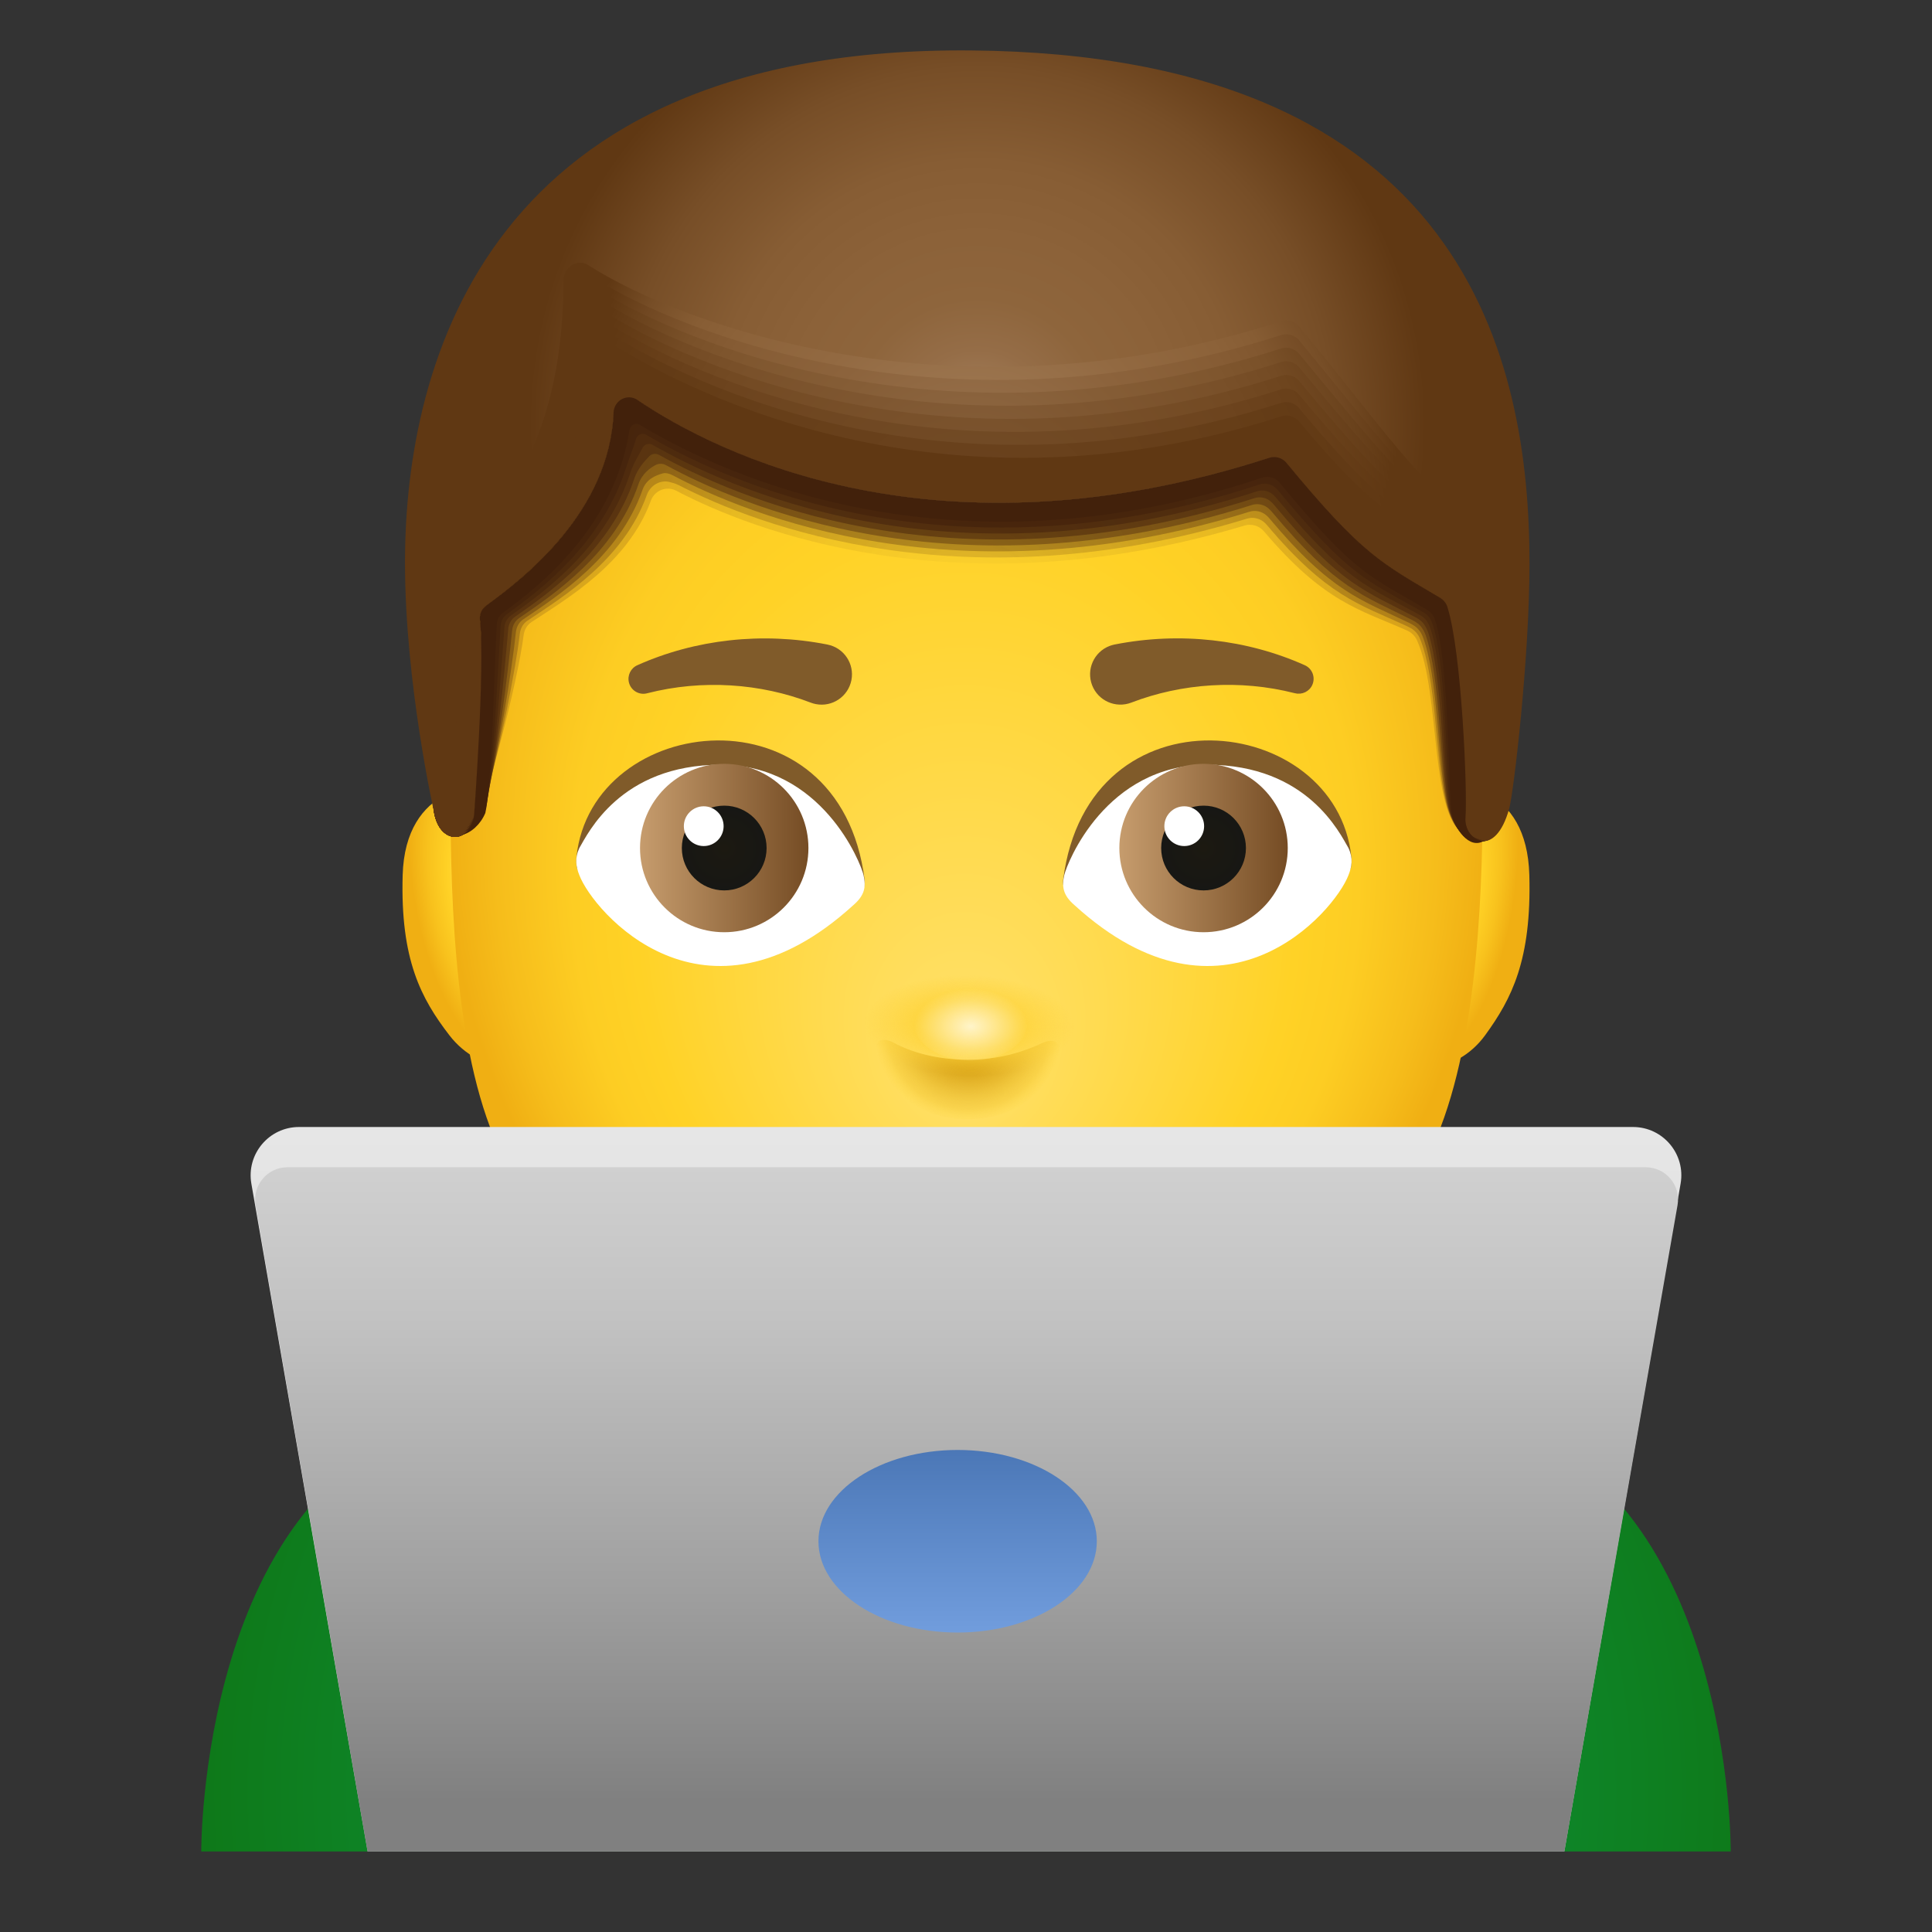 <?xml version="1.0" encoding="UTF-8"?> <svg xmlns="http://www.w3.org/2000/svg" viewBox="0 0 48 48" width="96px" height="96px"><rect x="0" y="0" width="48" height="48" fill="#333333" stroke="none"/> <radialGradient id="FJ_oXTmW7N~L8jF09oWIka" cx="24.371" cy="3.5" r="22.134" gradientTransform="matrix(1 0 0 -1 0 48)" gradientUnits="userSpaceOnUse"> <stop offset="0" stop-color="#0ba852"></stop> <stop offset=".999" stop-color="#0f7211"></stop> </radialGradient> <path fill="url(#FJ_oXTmW7N~L8jF09oWIka)" d="M43,46c0,0,0.054-9.133-6.089-10.749C33.774,34.426,24.018,32,24.001,32 s-9.774,2.426-12.91,3.251C4.947,36.867,5,46,5,46H43z"></path> <radialGradient id="FJ_oXTmW7N~L8jF09oWIkb" cx="-290.647" cy="-7.201" r="1.867" gradientTransform="matrix(-.876 .175 -.393 -2.165 -245.474 57.513)" gradientUnits="userSpaceOnUse"> <stop offset="0" stop-color="#ffe16e"></stop> <stop offset=".461" stop-color="#ffd226"></stop> <stop offset=".741" stop-color="#f8c21d"></stop> <stop offset=".999" stop-color="#f0af13"></stop> </radialGradient> <path fill="url(#FJ_oXTmW7N~L8jF09oWIkb)" d="M12.66,19.601c-0.759-0.243-2.592-0.088-2.656,2.142c-0.06,2.109,0.464,3.07,1.159,3.976 c0.78,1.016,2.183,1.008,2.067,0.201C13.115,25.113,12.66,19.601,12.66,19.601z"></path> <radialGradient id="FJ_oXTmW7N~L8jF09oWIkc" cx="-174.119" cy="-7.201" r="1.867" gradientTransform="matrix(.829 .175 .372 -2.165 183.054 37.148)" gradientUnits="userSpaceOnUse"> <stop offset="0" stop-color="#ffe16e"></stop> <stop offset=".461" stop-color="#ffd226"></stop> <stop offset=".741" stop-color="#f8c21d"></stop> <stop offset=".999" stop-color="#f0af13"></stop> </radialGradient> <path fill="url(#FJ_oXTmW7N~L8jF09oWIkc)" d="M35.484,19.601c0.718-0.243,2.452-0.088,2.512,2.142c0.057,2.109-0.439,3.07-1.097,3.976 c-0.738,1.016-2.065,1.008-1.955,0.201C35.053,25.113,35.484,19.601,35.484,19.601z"></path> <radialGradient id="FJ_oXTmW7N~L8jF09oWIkd" cx="14.863" cy="58.257" r="14.627" fx="14.786" fy="51.99" gradientTransform="matrix(.889 0 0 -1.069 10.803 82.444)" gradientUnits="userSpaceOnUse"> <stop offset="0" stop-color="#ffe16e"></stop> <stop offset=".629" stop-color="#ffd226"></stop> <stop offset=".75" stop-color="#fdcd23"></stop> <stop offset=".899" stop-color="#f6bd1b"></stop> <stop offset=".999" stop-color="#f0af13"></stop> </radialGradient> <path fill="url(#FJ_oXTmW7N~L8jF09oWIkd)" d="M36.838,19.716c0,2.89-0.193,6.659-1.343,8.971C33.256,33.191,27.296,36,24.015,36 c-3.41,0-9.305-2.809-11.544-7.313c-1.149-2.312-1.279-6.081-1.279-8.971c0-0.635,0.017-1.234,0.051-1.803 c0.196-3.271,0.943-5.526,2.101-7.612c2.299-4.141,6.22-6.012,10.671-6.012c4.426,0,8.329,1.841,10.633,5.945 C36.031,12.695,36.838,15.43,36.838,19.716z"></path> <radialGradient id="FJ_oXTmW7N~L8jF09oWIke" cx="23.221" cy="37.459" r="11.216" gradientTransform="matrix(.995 0 0 -1 1.178 48)" gradientUnits="userSpaceOnUse"> <stop offset="0" stop-color="#aa8765"></stop> <stop offset=".059" stop-color="#a17c58"></stop> <stop offset=".165" stop-color="#956d47"></stop> <stop offset=".28" stop-color="#8e653c"></stop> <stop offset=".418" stop-color="#8c6239"></stop> <stop offset=".583" stop-color="#875d34"></stop> <stop offset=".789" stop-color="#774e27"></stop> <stop offset=".999" stop-color="#603813"></stop> </radialGradient> <path fill="url(#FJ_oXTmW7N~L8jF09oWIke)" d="M11.774,20.328c0,0,0.321-3.984,0.12-5.147c0.905-0.657,3.722-2.63,3.32-5.714 c1.157,0.961,7.092,5.006,16.598,1.82c2.113,2.579,2.515,2.68,4.124,3.641c0.402,1.112,0.553,4.76,0.503,5.367 s0.704,1.062,1.056-0.202C37.606,19.695,38,16.346,38,14c0-5-1.547-12.643-13.884-12.747C12.14,1.152,10.062,8.979,10.062,13.979 c0,3,0.725,6.215,0.725,6.215C10.925,20.951,11.611,20.984,11.774,20.328z"></path> <radialGradient id="FJ_oXTmW7N~L8jF09oWIkf" cx="23.087" cy="35.216" r="11.687" gradientTransform="matrix(.954 -.281 -.279 -.961 11.935 53.099)" gradientUnits="userSpaceOnUse"> <stop offset="0" stop-color="#aa8765"></stop> <stop offset=".145" stop-color="#a17c57"></stop> <stop offset=".441" stop-color="#926941"></stop> <stop offset=".629" stop-color="#8c6239"></stop> <stop offset=".711" stop-color="#875d34"></stop> <stop offset=".814" stop-color="#774e27"></stop> <stop offset=".919" stop-color="#603813"></stop> </radialGradient> <path fill="url(#FJ_oXTmW7N~L8jF09oWIkf)" d="M37.036,13.333c-0.03-0.099-0.101-0.179-0.19-0.231c-1.459-0.859-2.662-2.693-4.568-4.989 c-0.106-0.128-0.284-0.181-0.442-0.131c-8.114,2.613-14.926,0.077-17.213-1.39C14.334,6.406,14.001,6.637,14,6.983 c-0.012,4.21-1.761,6.11-3.068,6.792c-0.155,0.081-0.228,0.237-0.235,0.412c-0.058,1.359-0.205,4.163,0.022,5.526 c0.04,0.299,0.067,0.479,0.067,0.479c0.138,0.757,0.822,0.79,0.985,0.134c0,0,0.286-3.548,0.149-4.925 c-0.014-0.142,0.051-0.28,0.165-0.364c0.95-0.695,3.026-2.316,3.154-4.741c0.017-0.324,0.362-0.521,0.63-0.341 c2.024,1.362,7.501,4.056,15.652,1.417c0.158-0.051,0.338,0.002,0.444,0.131c1.894,2.294,2.352,2.48,3.798,3.338 c0.088,0.052,0.161,0.133,0.19,0.232c0.366,1.255,0.503,4.638,0.455,5.22c-0.05,0.607,0.703,1.062,1.055-0.202 c0.014-0.051,0.035-0.153,0.06-0.295C37.696,18.917,37.413,14.59,37.036,13.333z"></path> <radialGradient id="FJ_oXTmW7N~L8jF09oWIkg" cx="23.262" cy="35.063" r="11.572" gradientTransform="matrix(.955 -.281 -.279 -.961 11.742 53.154)" gradientUnits="userSpaceOnUse"> <stop offset="0" stop-color="#9f7c59"></stop> <stop offset=".081" stop-color="#9b7652"></stop> <stop offset=".416" stop-color="#8c633c"></stop> <stop offset=".629" stop-color="#865c34"></stop> <stop offset=".719" stop-color="#81572f"></stop> <stop offset=".831" stop-color="#714822"></stop> <stop offset=".919" stop-color="#603813"></stop> </radialGradient> <path fill="url(#FJ_oXTmW7N~L8jF09oWIkg)" d="M14.071,7.255c0.021,3.627-1.444,5.555-2.683,6.386c-0.151,0.101-0.29,0.203-0.411,0.289 c-0.129,0.092-0.192,0.244-0.196,0.418c-0.028,1.131-0.12,3.172-0.059,4.418c0.002,0.364-0.011,0.671-0.01,0.902 c0.003,0.02,0.006,0.041,0.009,0.06c0.039,0.291,0.065,0.467,0.065,0.467c0.138,0.757,0.822,0.79,0.985,0.134 c0,0,0.286-3.548,0.149-4.925c-0.014-0.142,0.051-0.28,0.165-0.364c0.95-0.695,3.026-2.316,3.154-4.741 c0.017-0.324,0.362-0.521,0.63-0.341c2.024,1.362,7.501,4.056,15.652,1.417c0.158-0.051,0.338,0.002,0.444,0.131 c1.894,2.294,2.352,2.48,3.798,3.338c0.088,0.052,0.161,0.133,0.19,0.232c0.366,1.255,0.503,4.638,0.455,5.22 c-0.05,0.607,0.703,1.062,1.055-0.202c0.014-0.051,0.035-0.153,0.06-0.295c-0.006-0.118-0.024-0.494-0.023-0.961 c0.003-1.478-0.243-4.386-0.547-5.401c-0.029-0.096-0.097-0.173-0.182-0.225c-0.018-0.011-0.036-0.022-0.055-0.033 c-1.438-0.87-2.555-2.454-4.441-4.725c-0.106-0.128-0.284-0.181-0.442-0.131c-8.114,2.613-14.855,0.01-17.142-1.457 C14.404,6.678,14.068,6.909,14.071,7.255z"></path> <radialGradient id="FJ_oXTmW7N~L8jF09oWIkh" cx="23.417" cy="34.91" r="11.503" gradientTransform="matrix(.955 -.281 -.28 -.961 11.543 53.204)" gradientUnits="userSpaceOnUse"> <stop offset="0" stop-color="#95704e"></stop> <stop offset=".021" stop-color="#946f4c"></stop> <stop offset=".392" stop-color="#855d36"></stop> <stop offset=".629" stop-color="#7f562e"></stop> <stop offset=".731" stop-color="#7a5129"></stop> <stop offset=".857" stop-color="#6a421c"></stop> <stop offset=".919" stop-color="#603813"></stop> </radialGradient> <path fill="url(#FJ_oXTmW7N~L8jF09oWIkh)" d="M14.141,7.525c0.052,3.504-1.489,5.441-2.739,6.248c-0.152,0.098-0.281,0.21-0.382,0.309 c-0.102,0.101-0.155,0.252-0.157,0.424c-0.01,1.19-0.092,3.299-0.042,4.337c-0.013,0.364-0.069,0.647-0.109,0.831 c0.003,0.022,0.007,0.044,0.01,0.065c0.038,0.283,0.063,0.454,0.063,0.454c0.138,0.757,0.822,0.79,0.985,0.134 c0,0,0.286-3.548,0.149-4.925c-0.014-0.142,0.051-0.28,0.165-0.364c0.95-0.695,3.026-2.316,3.154-4.741 c0.017-0.324,0.362-0.521,0.63-0.341c2.024,1.362,7.501,4.056,15.652,1.417c0.158-0.051,0.338,0.002,0.444,0.131 c1.894,2.294,2.352,2.48,3.798,3.338c0.088,0.052,0.161,0.133,0.19,0.232c0.366,1.255,0.503,4.638,0.455,5.22 c-0.05,0.607,0.703,1.062,1.055-0.202c0.014-0.051,0.035-0.153,0.06-0.295c-0.049-0.038-0.102-0.42-0.097-0.886 c0.015-1.329-0.237-4.319-0.553-5.375c-0.028-0.093-0.093-0.168-0.174-0.22c-0.018-0.012-0.036-0.023-0.055-0.034 c-1.442-0.868-2.479-2.219-4.369-4.494c-0.106-0.128-0.284-0.181-0.442-0.131C23.718,11.27,17.047,8.601,14.76,7.134 C14.475,6.949,14.135,7.18,14.141,7.525z"></path> <radialGradient id="FJ_oXTmW7N~L8jF09oWIki" cx="23.566" cy="34.757" r="11.438" gradientTransform="matrix(.956 -.281 -.28 -.961 11.349 53.252)" gradientUnits="userSpaceOnUse"> <stop offset="0" stop-color="#8a6542"></stop> <stop offset=".346" stop-color="#7f5731"></stop> <stop offset=".629" stop-color="#795029"></stop> <stop offset=".745" stop-color="#744b24"></stop> <stop offset=".888" stop-color="#643c17"></stop> <stop offset=".919" stop-color="#603813"></stop> </radialGradient> <path fill="url(#FJ_oXTmW7N~L8jF09oWIki)" d="M14.212,7.796c0.092,3.381-1.533,5.328-2.794,6.109c-0.152,0.095-0.273,0.217-0.353,0.33 c-0.076,0.109-0.119,0.259-0.118,0.43c0.01,1.249-0.065,3.426-0.024,4.257c-0.028,0.363-0.127,0.622-0.208,0.76 c0.003,0.024,0.007,0.047,0.01,0.07c0.037,0.276,0.062,0.441,0.062,0.441c0.138,0.757,0.822,0.79,0.985,0.134 c0,0,0.286-3.548,0.149-4.925c-0.014-0.142,0.051-0.28,0.165-0.364c0.95-0.695,3.026-2.316,3.154-4.741 c0.017-0.324,0.362-0.521,0.63-0.341c2.024,1.362,7.501,4.056,15.652,1.417c0.158-0.051,0.338,0.002,0.444,0.131 c1.894,2.294,2.352,2.48,3.798,3.338c0.088,0.052,0.161,0.133,0.19,0.232c0.366,1.255,0.503,4.638,0.455,5.22 c-0.05,0.607,0.703,1.062,1.055-0.202c0.014-0.051,0.035-0.153,0.06-0.295c-0.093,0.041-0.181-0.347-0.171-0.811 c0.025-1.179-0.232-4.252-0.56-5.348c-0.027-0.09-0.089-0.163-0.166-0.215c-0.018-0.012-0.036-0.024-0.055-0.035 c-1.445-0.866-2.403-1.984-4.296-4.263c-0.106-0.128-0.284-0.181-0.442-0.131c-8.114,2.613-14.714-0.123-17.001-1.59 C14.545,7.22,14.202,7.451,14.212,7.796z"></path> <radialGradient id="FJ_oXTmW7N~L8jF09oWIkj" cx="23.715" cy="34.604" r="11.374" gradientTransform="matrix(.957 -.281 -.28 -.961 11.155 53.3)" gradientUnits="userSpaceOnUse"> <stop offset="0" stop-color="#805a36"></stop> <stop offset=".285" stop-color="#79512b"></stop> <stop offset=".629" stop-color="#734a23"></stop> <stop offset=".765" stop-color="#6e451e"></stop> <stop offset=".919" stop-color="#603813"></stop> </radialGradient> <path fill="url(#FJ_oXTmW7N~L8jF09oWIkj)" d="M14.282,8.067c0.123,3.257-1.577,5.214-2.85,5.971c-0.153,0.091-0.266,0.222-0.323,0.351 c-0.051,0.115-0.082,0.267-0.079,0.436c0.03,1.308-0.038,3.554-0.007,4.177c-0.044,0.363-0.185,0.598-0.307,0.689 c0.004,0.026,0.007,0.051,0.011,0.075c0.036,0.268,0.06,0.429,0.06,0.429c0.138,0.757,0.822,0.79,0.985,0.134 c0,0,0.286-3.548,0.149-4.925c-0.014-0.142,0.051-0.28,0.165-0.364c0.95-0.695,3.026-2.316,3.154-4.741 c0.017-0.324,0.362-0.521,0.63-0.341c2.024,1.362,7.501,4.056,15.652,1.417c0.158-0.051,0.338,0.002,0.444,0.131 c1.894,2.294,2.352,2.48,3.798,3.338c0.088,0.052,0.161,0.133,0.19,0.232c0.366,1.255,0.503,4.638,0.455,5.22 c-0.05,0.607,0.703,1.062,1.055-0.202c0.014-0.051,0.035-0.153,0.06-0.295c-0.137,0.121-0.26-0.274-0.244-0.736 c0.034-1.03-0.227-4.185-0.567-5.321c-0.026-0.086-0.085-0.158-0.159-0.209c-0.018-0.012-0.036-0.024-0.055-0.035 c-1.449-0.864-2.327-1.749-4.223-4.032c-0.106-0.128-0.284-0.181-0.442-0.131C23.72,11.948,17.19,9.146,14.903,7.678 C14.616,7.491,14.269,7.722,14.282,8.067z"></path> <radialGradient id="FJ_oXTmW7N~L8jF09oWIkk" cx="23.863" cy="34.451" r="11.311" gradientTransform="matrix(.958 -.281 -.28 -.961 10.956 53.347)" gradientUnits="userSpaceOnUse"> <stop offset="0" stop-color="#754f2a"></stop> <stop offset=".151" stop-color="#724b26"></stop> <stop offset=".629" stop-color="#6d441e"></stop> <stop offset=".8" stop-color="#683f19"></stop> <stop offset=".919" stop-color="#603813"></stop> </radialGradient> <path fill="url(#FJ_oXTmW7N~L8jF09oWIkk)" d="M14.352,8.338c0.154,3.134-1.622,5.101-2.906,5.833c-0.154,0.088-0.26,0.227-0.294,0.371 c-0.028,0.122-0.046,0.274-0.039,0.442c0.052,1.367-0.01,3.681,0.01,4.097c-0.059,0.363-0.242,0.573-0.406,0.619 c0.004,0.027,0.008,0.054,0.011,0.079c0.035,0.26,0.058,0.416,0.058,0.416c0.138,0.757,0.822,0.79,0.985,0.134 c0,0,0.286-3.548,0.149-4.925c-0.014-0.142,0.051-0.28,0.165-0.364c0.95-0.695,3.026-2.316,3.154-4.741 c0.017-0.324,0.362-0.521,0.63-0.341c2.024,1.362,7.501,4.056,15.652,1.417c0.158-0.051,0.338,0.002,0.444,0.131 c1.894,2.294,2.352,2.48,3.798,3.338c0.088,0.052,0.161,0.133,0.19,0.232c0.366,1.255,0.503,4.638,0.455,5.22 c-0.05,0.607,0.703,1.062,1.055-0.202c0.014-0.051,0.035-0.153,0.06-0.295c-0.181,0.2-0.339-0.201-0.318-0.661 c0.04-0.881-0.222-4.118-0.574-5.294c-0.025-0.083-0.081-0.153-0.151-0.204c-0.018-0.013-0.036-0.025-0.055-0.036 c-1.452-0.862-2.251-1.514-4.151-3.801c-0.106-0.128-0.284-0.181-0.442-0.131c-8.114,2.613-14.574-0.256-16.861-1.723 C14.686,7.761,14.336,7.993,14.352,8.338z"></path> <radialGradient id="FJ_oXTmW7N~L8jF09oWIkl" cx="24.011" cy="34.298" r="11.248" gradientTransform="matrix(.959 -.281 -.281 -.961 10.761 53.394)" gradientUnits="userSpaceOnUse"> <stop offset="0" stop-color="#6b431f"></stop> <stop offset=".629" stop-color="#663e18"></stop> <stop offset=".9" stop-color="#613914"></stop> <stop offset=".919" stop-color="#603813"></stop> </radialGradient> <path fill="url(#FJ_oXTmW7N~L8jF09oWIkl)" d="M14.423,8.609c0.179,3.011-1.666,4.987-2.962,5.694c-0.154,0.084-0.257,0.232-0.265,0.392 c-0.006,0.128-0.009,0.281,0,0.447c0.075,1.426,0.017,3.809,0.027,4.017c-0.075,0.363-0.3,0.549-0.505,0.548 c0.004,0.029,0.008,0.057,0.012,0.084c0.034,0.253,0.056,0.403,0.056,0.403c0.138,0.757,0.822,0.79,0.985,0.134 c0,0,0.286-3.548,0.149-4.925c-0.014-0.142,0.051-0.28,0.165-0.364c0.95-0.695,3.026-2.316,3.154-4.741 c0.017-0.324,0.362-0.521,0.63-0.341c2.024,1.362,7.501,4.056,15.652,1.417c0.158-0.051,0.338,0.002,0.444,0.131 c1.894,2.294,2.352,2.48,3.798,3.338c0.088,0.052,0.161,0.133,0.19,0.232c0.366,1.255,0.503,4.638,0.455,5.22 c-0.05,0.607,0.703,1.062,1.055-0.202c0.014-0.051,0.035-0.153,0.06-0.295c-0.225,0.28-0.42-0.128-0.392-0.586 c0.045-0.731-0.216-4.051-0.581-5.268c-0.024-0.08-0.077-0.148-0.143-0.198c-0.017-0.013-0.036-0.026-0.055-0.037 c-1.456-0.861-2.175-1.279-4.078-3.57c-0.106-0.128-0.284-0.181-0.442-0.131c-8.114,2.613-14.503-0.322-16.79-1.79 C14.756,8.032,14.401,8.264,14.423,8.609z"></path> <path fill="#603813" d="M37.061,19.286c0.048-0.582-0.211-3.984-0.587-5.241c-0.03-0.099-0.101-0.179-0.19-0.231 c-1.459-0.859-2.099-1.044-4.005-3.34c-0.106-0.128-0.284-0.181-0.442-0.131c-8.114,2.613-14.433-0.389-16.72-1.856 c-0.289-0.186-0.648,0.046-0.623,0.391c0.211,2.888-1.71,4.874-3.017,5.556c-0.155,0.081-0.255,0.238-0.235,0.412 c0.151,1.364,0.083,4.389,0.083,4.389c-0.09,0.362-0.358,0.525-0.604,0.477c0.04,0.299,0.067,0.479,0.067,0.479 c0.138,0.757,0.822,0.79,0.985,0.134c0,0,0.286-3.548,0.149-4.925c-0.014-0.142,0.051-0.28,0.165-0.364 c0.95-0.695,3.026-2.316,3.154-4.741c0.017-0.324,0.362-0.521,0.63-0.341c2.024,1.362,7.501,4.056,15.652,1.417 c0.158-0.051,0.338,0.002,0.444,0.131c1.894,2.294,2.352,2.48,3.798,3.338c0.088,0.052,0.161,0.133,0.19,0.232 c0.366,1.255,0.503,4.638,0.455,5.22c-0.05,0.607,0.703,1.062,1.055-0.202c0.014-0.051,0.035-0.153,0.06-0.295 C37.258,20.157,37.023,19.743,37.061,19.286z"></path> <radialGradient id="FJ_oXTmW7N~L8jF09oWIkm" cx="23.104" cy="32.509" r="9.514" gradientTransform="matrix(.994 0 0 -1 1.185 48)" gradientUnits="userSpaceOnUse"> <stop offset="0" stop-color="#603813" stop-opacity="0"></stop> <stop offset=".999" stop-color="#603813" stop-opacity=".2"></stop> </radialGradient> <path fill="url(#FJ_oXTmW7N~L8jF09oWIkm)" d="M35.476,14.77c-1.437-0.855-1.739-0.982-3.607-3.249c-0.12-0.145-0.288-0.094-0.466-0.036 c-8,2.584-13.177,0.134-15.193-1.18c-0.289-0.188-0.686-0.004-0.71,0.342c-0.158,2.297-2.163,3.586-3.122,4.24 c-0.144,0.098-0.212,0.265-0.196,0.439c0.11,1.216-0.226,4.763-0.345,4.823c0.213-0.051,1.03-3.226,1.171-4.358 c0.017-0.139,0.082-0.261,0.198-0.337c0.886-0.583,2.399-1.465,2.965-3.016c0.094-0.258,0.391-0.373,0.633-0.245 c1.827,0.963,6.988,3.008,14.117,0.864c0.175-0.053,0.368,0.007,0.486,0.147c1.502,1.773,2.383,1.94,3.553,2.462 c0.103,0.046,0.193,0.13,0.24,0.232c0.61,1.315,0.305,4.539,1.245,4.854c-0.409-0.65-0.185-4.419-0.771-5.761 C35.635,14.897,35.56,14.82,35.476,14.77z"></path> <radialGradient id="FJ_oXTmW7N~L8jF09oWIkn" cx="23.26" cy="32.526" r="9.553" gradientTransform="matrix(.995 0 0 -1 1.015 48)" gradientUnits="userSpaceOnUse"> <stop offset="0" stop-color="#5c3512" stop-opacity=".143"></stop> <stop offset=".999" stop-color="#5c3512" stop-opacity=".314"></stop> </radialGradient> <path fill="url(#FJ_oXTmW7N~L8jF09oWIkn)" d="M15.463,10.59c-0.15,2.313-2.158,3.649-3.119,4.312c-0.023,0.016-0.044,0.033-0.063,0.051 c-0.102,0.097-0.15,0.237-0.136,0.383c0.094,1.003-0.113,3.625-0.236,4.473c-0.039,0.249-0.084,0.403-0.123,0.423 c0.082-0.02,0.203-0.258,0.324-0.616c0.302-0.953,0.707-3.006,0.804-3.867c0.016-0.135,0.078-0.254,0.191-0.329 c0.877-0.586,2.393-1.514,2.964-3.12c0.092-0.258,0.352-0.384,0.569-0.324c0.063,0.017,0.147,0.037,0.232,0.081 c1.939,0.997,7.085,2.983,14.114,0.828c0.14-0.043,0.294-0.011,0.407,0.077c0.03,0.023,0.058,0.05,0.083,0.079 c1.497,1.773,2.291,1.968,3.439,2.496c0.046,0.021,0.092,0.044,0.137,0.069c0.032,0.017,0.062,0.039,0.089,0.063 c0.057,0.051,0.105,0.114,0.135,0.187c0.41,0.97,0.388,2.957,0.634,4.02c0.109,0.47,0.308,0.848,0.6,0.893 c-0.112-0.112-0.192-0.388-0.227-0.747c-0.124-1.246-0.116-3.951-0.565-5.022c-0.038-0.091-0.112-0.168-0.197-0.218 c-1.439-0.856-1.763-0.991-3.635-3.263c-0.117-0.142-0.286-0.106-0.461-0.049c-8.028,2.595-13.25,0.103-15.264-1.216 C15.873,10.066,15.485,10.249,15.463,10.59z"></path> <radialGradient id="FJ_oXTmW7N~L8jF09oWIko" cx="23.413" cy="32.543" r="9.592" gradientTransform="matrix(.995 0 0 -1 .846 48)" gradientUnits="userSpaceOnUse"> <stop offset="0" stop-color="#573111" stop-opacity=".286"></stop> <stop offset=".999" stop-color="#573111" stop-opacity=".429"></stop> </radialGradient> <path fill="url(#FJ_oXTmW7N~L8jF09oWIko)" d="M15.426,10.534c-0.142,2.328-2.152,3.712-3.116,4.385c-0.022,0.016-0.043,0.032-0.063,0.05 c-0.104,0.095-0.153,0.234-0.139,0.379c0.1,1.04-0.12,3.842-0.222,4.548c-0.042,0.243-0.098,0.395-0.152,0.422 c0.106-0.025,0.246-0.258,0.366-0.605c0.279-0.911,0.624-3.107,0.717-4.005c0.014-0.131,0.075-0.248,0.184-0.321 c0.867-0.588,2.387-1.562,2.964-3.224c0.09-0.257,0.326-0.353,0.505-0.403c0.055-0.015,0.147-0.002,0.236,0.045 c1.876,0.992,7.132,3.157,14.339,0.908c0.143-0.044,0.299-0.009,0.412,0.086c0.029,0.024,0.056,0.051,0.081,0.081 c1.551,1.845,2.27,2.015,3.465,2.592c0.047,0.023,0.092,0.048,0.136,0.076c0.031,0.02,0.059,0.044,0.084,0.071 c0.051,0.054,0.095,0.121,0.124,0.196c0.39,1.014,0.37,3.117,0.586,4.105c0.101,0.463,0.33,0.87,0.636,0.867 c-0.138-0.088-0.239-0.365-0.267-0.72c-0.088-1.136-0.111-3.974-0.546-5.056c-0.037-0.092-0.11-0.169-0.195-0.219 c-1.441-0.856-1.787-1-3.664-3.277c-0.115-0.139-0.284-0.117-0.455-0.062c-8.055,2.605-13.323,0.073-15.335-1.253 C15.826,10.016,15.447,10.198,15.426,10.534z"></path> <radialGradient id="FJ_oXTmW7N~L8jF09oWIkp" cx="23.567" cy="32.556" r="9.632" gradientTransform="matrix(.996 0 0 -1 .677 48)" gradientUnits="userSpaceOnUse"> <stop offset="0" stop-color="#532e10" stop-opacity=".429"></stop> <stop offset=".999" stop-color="#532e10" stop-opacity=".543"></stop> </radialGradient> <path fill="url(#FJ_oXTmW7N~L8jF09oWIkp)" d="M15.39,10.478c-0.134,2.344-2.147,3.775-3.114,4.457c-0.022,0.016-0.043,0.032-0.063,0.049 c-0.106,0.093-0.156,0.231-0.142,0.375c0.107,1.076-0.126,4.058-0.208,4.623c-0.044,0.238-0.111,0.386-0.18,0.421 c0.13-0.031,0.289-0.259,0.409-0.593c0.255-0.868,0.543-3.207,0.631-4.142c0.012-0.128,0.072-0.241,0.177-0.313 c0.858-0.59,2.38-1.611,2.963-3.327c0.088-0.256,0.293-0.412,0.441-0.482c0.053-0.025,0.148-0.041,0.24,0.01 c1.814,0.986,7.18,3.331,14.564,0.989c0.145-0.046,0.306-0.007,0.416,0.094c0.028,0.026,0.055,0.053,0.08,0.083 c1.606,1.916,2.249,2.059,3.49,2.687c0.047,0.024,0.093,0.052,0.134,0.084c0.029,0.023,0.056,0.049,0.078,0.078 c0.045,0.058,0.085,0.128,0.113,0.206c0.37,1.059,0.351,3.276,0.539,4.189c0.093,0.455,0.353,0.893,0.672,0.841 c-0.163-0.064-0.288-0.342-0.307-0.694c-0.055-1.025-0.107-3.996-0.528-5.09c-0.036-0.093-0.109-0.17-0.194-0.22 c-1.443-0.857-1.811-1.009-3.693-3.291c-0.112-0.136-0.283-0.129-0.45-0.075c-8.083,2.615-13.396,0.043-15.406-1.289 C15.778,9.966,15.409,10.147,15.39,10.478z"></path> <radialGradient id="FJ_oXTmW7N~L8jF09oWIkq" cx="23.717" cy="32.567" r="9.672" gradientTransform="matrix(.997 0 0 -1 .508 48)" gradientUnits="userSpaceOnUse"> <stop offset="0" stop-color="#4f2b0e" stop-opacity=".571"></stop> <stop offset=".999" stop-color="#4f2b0e" stop-opacity=".657"></stop> </radialGradient> <path fill="url(#FJ_oXTmW7N~L8jF09oWIkq)" d="M15.353,10.421c-0.126,2.359-2.141,3.838-3.111,4.53c-0.022,0.016-0.043,0.032-0.063,0.048 c-0.108,0.09-0.16,0.227-0.145,0.371c0.113,1.113-0.132,4.274-0.194,4.698c-0.046,0.232-0.125,0.377-0.209,0.419 c0.154-0.037,0.332-0.259,0.452-0.581c0.232-0.826,0.462-3.308,0.544-4.279c0.011-0.124,0.068-0.234,0.17-0.305 c0.849-0.593,2.374-1.66,2.962-3.431c0.085-0.255,0.262-0.441,0.377-0.56c0.048-0.05,0.148-0.08,0.245-0.026 c1.753,0.978,7.228,3.506,14.789,1.07c0.147-0.047,0.312-0.005,0.421,0.102c0.027,0.027,0.054,0.055,0.078,0.085 c1.66,1.987,2.228,2.103,3.515,2.783c0.048,0.025,0.093,0.056,0.132,0.092c0.028,0.025,0.053,0.055,0.073,0.086 c0.04,0.062,0.076,0.135,0.102,0.216c0.35,1.103,0.331,3.435,0.491,4.274c0.085,0.448,0.375,0.915,0.708,0.815 c-0.189-0.039-0.337-0.318-0.346-0.668c-0.024-0.914-0.102-4.019-0.509-5.124c-0.034-0.093-0.107-0.171-0.192-0.221 c-1.445-0.858-1.835-1.018-3.722-3.305c-0.11-0.133-0.281-0.141-0.445-0.088c-8.11,2.623-13.468,0.011-15.476-1.327 C15.73,9.916,15.371,10.096,15.353,10.421z"></path> <radialGradient id="FJ_oXTmW7N~L8jF09oWIkr" cx="23.871" cy="32.577" r="9.713" gradientTransform="matrix(.998 0 0 -1 .338 48)" gradientUnits="userSpaceOnUse"> <stop offset="0" stop-color="#4b280d" stop-opacity=".714"></stop> <stop offset=".999" stop-color="#4b280d" stop-opacity=".771"></stop> </radialGradient> <path fill="url(#FJ_oXTmW7N~L8jF09oWIkr)" d="M15.316,10.365c-0.118,2.375-2.136,3.902-3.109,4.603c-0.022,0.016-0.043,0.032-0.063,0.048 c-0.11,0.088-0.163,0.224-0.148,0.367c0.12,1.149-0.138,4.49-0.179,4.773c-0.049,0.227-0.139,0.368-0.237,0.418 c0.178-0.043,0.375-0.26,0.494-0.57c0.209-0.784,0.382-3.409,0.458-4.416c0.009-0.121,0.065-0.228,0.164-0.297 c0.84-0.595,2.368-1.708,2.961-3.535c0.083-0.254,0.225-0.47,0.313-0.639c0.04-0.076,0.148-0.119,0.249-0.062 c1.693,0.969,7.276,3.68,15.014,1.151c0.15-0.049,0.318-0.003,0.425,0.11c0.027,0.028,0.052,0.057,0.077,0.086 c1.714,2.058,2.208,2.145,3.541,2.878c0.048,0.026,0.093,0.06,0.131,0.099c0.027,0.028,0.05,0.06,0.068,0.094 c0.035,0.066,0.066,0.141,0.09,0.225c0.33,1.147,0.31,3.595,0.443,4.359c0.077,0.441,0.398,0.937,0.745,0.789 c-0.215-0.015-0.387-0.294-0.386-0.641c0.003-0.803-0.098-4.041-0.491-5.157c-0.033-0.094-0.105-0.172-0.19-0.222 c-1.447-0.859-1.859-1.027-3.751-3.32c-0.107-0.13-0.279-0.152-0.44-0.101c-8.139,2.635-13.542-0.017-15.548-1.361 C15.683,9.865,15.333,10.045,15.316,10.365z"></path> <radialGradient id="FJ_oXTmW7N~L8jF09oWIks" cx="24.024" cy="32.585" r="9.754" gradientTransform="matrix(.999 0 0 -1 .17 48)" gradientUnits="userSpaceOnUse"> <stop offset="0" stop-color="#46240c" stop-opacity=".857"></stop> <stop offset=".999" stop-color="#46240c" stop-opacity=".886"></stop> </radialGradient> <path fill="url(#FJ_oXTmW7N~L8jF09oWIks)" d="M15.28,10.309c-0.11,2.391-2.13,3.965-3.106,4.675c-0.022,0.016-0.042,0.031-0.063,0.047 c-0.112,0.086-0.166,0.221-0.151,0.363c0.126,1.185-0.145,4.706-0.165,4.848c-0.051,0.222-0.152,0.359-0.266,0.416 c0.202-0.049,0.418-0.26,0.537-0.558c0.185-0.742,0.305-3.509,0.372-4.553c0.008-0.117,0.062-0.221,0.157-0.289 c0.831-0.598,2.362-1.757,2.96-3.639c0.081-0.254,0.184-0.496,0.249-0.718c0.03-0.101,0.149-0.159,0.253-0.097 c1.634,0.959,7.324,3.854,15.238,1.231c0.152-0.05,0.324-0.002,0.43,0.118c0.026,0.029,0.051,0.059,0.076,0.088 c1.769,2.129,2.19,2.186,3.566,2.974c0.049,0.028,0.093,0.064,0.129,0.107c0.026,0.031,0.047,0.065,0.063,0.102 c0.03,0.069,0.057,0.148,0.079,0.235c0.31,1.191,0.288,3.755,0.395,4.443c0.067,0.433,0.42,0.96,0.781,0.763 c-0.24,0.009-0.439-0.271-0.426-0.615c0.027-0.692-0.093-4.064-0.473-5.191c-0.032-0.095-0.103-0.173-0.188-0.223 c-1.449-0.86-1.883-1.036-3.78-3.334c-0.105-0.127-0.278-0.164-0.434-0.114c-8.167,2.645-13.615-0.048-15.619-1.397 C15.635,9.815,15.294,9.994,15.28,10.309z"></path> <path fill="#42210b" d="M36.411,20.295c0.048-0.582-0.088-4.086-0.454-5.225c-0.031-0.095-0.101-0.174-0.187-0.224 c-1.451-0.861-1.907-1.045-3.808-3.348c-0.103-0.124-0.276-0.176-0.429-0.126c-8.195,2.655-13.688-0.078-15.69-1.433 c-0.256-0.173-0.587,0.005-0.6,0.315c-0.104,2.459-2.214,4.098-3.166,4.794c-0.114,0.083-0.17,0.218-0.154,0.359 c0.132,1.222-0.151,4.922-0.151,4.922c-0.054,0.216-0.166,0.35-0.294,0.415c0.227-0.054,0.461-0.261,0.58-0.546 c0.162-0.699,0.225-3.61,0.285-4.69c0.006-0.114,0.058-0.214,0.15-0.281c0.929-0.678,2.769-2.131,3.145-4.539 c0.02-0.125,0.149-0.198,0.258-0.133c1.575,0.947,7.371,4.029,15.463,1.312c0.154-0.052,0.331,0,0.434,0.126 c1.888,2.29,2.224,2.308,3.666,3.159c0.084,0.05,0.154,0.131,0.186,0.224c0.362,1.081,0.328,4.115,0.416,4.772 c0.057,0.426,0.443,0.982,0.817,0.736C36.61,20.918,36.382,20.637,36.411,20.295z"></path> <path fill="#805b2a" d="M14.322,21.29c-0.023,0.367,0.055,0.336,0.196,0.519c0,0,1.594,2.204,6.402,0.695 c0.348-0.124,0.598-0.36,0.562-0.644C20.866,16.978,14.699,17.695,14.322,21.29z"></path> <path fill="#fff" d="M14.393,21.07c-0.12,0.258-0.082,0.464,0,0.672c0.343,0.906,3.095,4.131,6.809,0.745 c0.277-0.239,0.321-0.45,0.252-0.748C21.385,21.44,20.423,19,17.902,19C15.405,19,14.601,20.719,14.393,21.07z"></path> <linearGradient id="FJ_oXTmW7N~L8jF09oWIkt" x1="15.901" x2="20.085" y1="26.931" y2="26.931" gradientTransform="matrix(1 0 0 -1 0 48)" gradientUnits="userSpaceOnUse"> <stop offset="0" stop-color="#c69c6d"></stop> <stop offset="1" stop-color="#754c24"></stop> </linearGradient> <circle cx="17.993" cy="21.069" r="2.092" fill="url(#FJ_oXTmW7N~L8jF09oWIkt)"></circle> <radialGradient id="FJ_oXTmW7N~L8jF09oWIku" cx="17.993" cy="26.931" r="1.053" gradientTransform="matrix(1 0 0 -1 0 48)" gradientUnits="userSpaceOnUse"> <stop offset="0" stop-color="#1c1911"></stop> <stop offset=".999" stop-color="#171714"></stop> </radialGradient> <circle cx="17.993" cy="21.069" r="1.053" fill="url(#FJ_oXTmW7N~L8jF09oWIku)"></circle> <circle cx="17.484" cy="20.526" r=".494" fill="#fff"></circle> <path fill="#805b2a" d="M33.574,21.29c0.023,0.367-0.055,0.336-0.196,0.519c0,0-1.594,2.204-6.402,0.695 c-0.348-0.124-0.598-0.36-0.562-0.644C27.03,16.978,33.197,17.695,33.574,21.29z"></path> <path fill="#fff" d="M33.503,21.07c0.12,0.258,0.082,0.464,0,0.672c-0.343,0.906-3.095,4.131-6.809,0.745 c-0.277-0.239-0.321-0.45-0.252-0.748C26.511,21.44,27.473,19,29.994,19C32.49,19,33.295,20.719,33.503,21.07z"></path> <linearGradient id="FJ_oXTmW7N~L8jF09oWIkv" x1="209.432" x2="213.616" y1="430.932" y2="430.932" gradientTransform="translate(-181.622 -409.863)" gradientUnits="userSpaceOnUse"> <stop offset="0" stop-color="#c69c6d"></stop> <stop offset="1" stop-color="#754c24"></stop> </linearGradient> <circle cx="29.902" cy="21.069" r="2.092" fill="url(#FJ_oXTmW7N~L8jF09oWIkv)"></circle> <radialGradient id="FJ_oXTmW7N~L8jF09oWIkw" cx="-388.475" cy="26.931" r="1.053" gradientTransform="rotate(180 -179.287 24)" gradientUnits="userSpaceOnUse"> <stop offset="0" stop-color="#1c1911"></stop> <stop offset=".999" stop-color="#171714"></stop> </radialGradient> <circle cx="29.902" cy="21.069" r="1.053" fill="url(#FJ_oXTmW7N~L8jF09oWIkw)"></circle> <circle cx="29.422" cy="20.526" r=".494" fill="#fff"></circle> <g> <path fill="#805b2a" d="M32.167,17.222c-1.366-0.349-2.812-0.246-4.06,0.234c-0.388,0.149-0.824-0.044-0.974-0.433 c-0.149-0.388,0.044-0.824,0.433-0.974c0.04-0.015,0.081-0.027,0.122-0.036l0.017-0.003c1.614-0.316,3.275-0.127,4.712,0.517 c0.187,0.083,0.27,0.302,0.187,0.489c-0.075,0.167-0.258,0.251-0.429,0.207L32.167,17.222z"></path> </g> <g> <path fill="#805b2a" d="M15.833,16.528c1.437-0.643,3.098-0.833,4.712-0.517l0.013,0.003 c0.408,0.08,0.675,0.476,0.595,0.884c-0.08,0.408-0.476,0.675-0.884,0.595c-0.042-0.008-0.087-0.021-0.126-0.036 c-1.248-0.48-2.693-0.583-4.06-0.234l-0.007,0.002c-0.198,0.051-0.4-0.069-0.45-0.267C15.581,16.78,15.672,16.6,15.833,16.528z"></path> </g> <g> <radialGradient id="FJ_oXTmW7N~L8jF09oWIkx" cx="-31.422" cy="-87.749" r="2.561" gradientTransform="matrix(1.111 0 0 -1.309 58.933 -84.697)" gradientUnits="userSpaceOnUse"> <stop offset=".696" stop-color="#cc9000"></stop> <stop offset="1" stop-color="#cc9000" stop-opacity="0"></stop> </radialGradient> <path fill="url(#FJ_oXTmW7N~L8jF09oWIkx)" d="M24,32.153c-2.85,0-2.946-1.638-2.946-1.638s0.07,3.276,2.946,3.276 s2.946-3.276,2.946-3.276S26.85,32.153,24,32.153z"></path> <radialGradient id="FJ_oXTmW7N~L8jF09oWIky" cx="-3.284" cy="-297.831" r="3.95" fx="-3.287" fy="-297.683" gradientTransform="matrix(.795 0 0 -.595 26.612 -147.063)" gradientUnits="userSpaceOnUse"> <stop offset=".371" stop-color="#ffd226"></stop> <stop offset=".948" stop-color="#ffe16e"></stop> <stop offset="1" stop-color="#ffe16e" stop-opacity="0"></stop> </radialGradient> <path fill="url(#FJ_oXTmW7N~L8jF09oWIky)" d="M27.094,30.023c0,0,0.039,2.526-3.094,2.526s-3.094-2.526-3.094-2.526 s0.687,0.769,3.094,0.769S27.094,30.023,27.094,30.023z"></path> <radialGradient id="FJ_oXTmW7N~L8jF09oWIkz" cx="-18.002" cy="-58.944" r="3.162" gradientTransform="matrix(.838 0 0 -.855 39.126 -20.438)" gradientUnits="userSpaceOnUse"> <stop offset="0" stop-color="#1c1911"></stop> <stop offset=".999" stop-color="#171714"></stop> </radialGradient> <path fill="url(#FJ_oXTmW7N~L8jF09oWIkz)" d="M21.12,30.023c-0.169,0-0.267,0.179-0.184,0.324c0.617,1.072,2.032,1.396,3.064,1.396 c1.121,0,2.446-0.324,3.064-1.396c0.083-0.144-0.015-0.324-0.184-0.324C24.975,30.148,23.055,30.157,21.12,30.023z"></path> </g> <g> <linearGradient id="FJ_oXTmW7N~L8jF09oWIkA" x1="23.521" x2="23.521" y1="19.884" y2="-2.402" gradientTransform="matrix(.962 0 0 -1 1.385 48)" gradientUnits="userSpaceOnUse"> <stop offset="0" stop-color="#e6e6e6"></stop> <stop offset=".232" stop-color="#dedede"></stop> <stop offset=".586" stop-color="#c9c9c9"></stop> <stop offset=".999" stop-color="#a9a8a8"></stop> </linearGradient> <path fill="url(#FJ_oXTmW7N~L8jF09oWIkA)" d="M40.571,28H7.429c-0.746,0-1.312,0.673-1.184,1.408L9.133,46h29.733l2.888-16.592 C41.883,28.673,41.317,28,40.571,28z"></path> <linearGradient id="FJ_oXTmW7N~L8jF09oWIkB" x1="23.536" x2="23.536" y1="24.262" y2="3.214" gradientTransform="matrix(.962 0 0 -1 1.385 48)" gradientUnits="userSpaceOnUse"> <stop offset="0" stop-color="#dedede"></stop> <stop offset=".173" stop-color="#d6d6d6"></stop> <stop offset=".438" stop-color="#c1c1c1"></stop> <stop offset=".759" stop-color="#9e9e9e"></stop> <stop offset=".999" stop-color="gray"></stop> </linearGradient> <path fill="url(#FJ_oXTmW7N~L8jF09oWIkB)" d="M40.887,29H7.142c-0.499,0-0.877,0.449-0.792,0.941L9.133,46h29.733l2.812-16.058 C41.765,29.45,41.387,29,40.887,29z"></path> <linearGradient id="FJ_oXTmW7N~L8jF09oWIkC" x1="23.792" x2="23.792" y1="3.996" y2="13.394" gradientTransform="matrix(1 0 0 -1 0 48)" gradientUnits="userSpaceOnUse"> <stop offset=".002" stop-color="#90bcfc"></stop> <stop offset=".378" stop-color="#709cdc"></stop> <stop offset=".981" stop-color="#416dac"></stop> </linearGradient> <ellipse cx="23.792" cy="38.292" fill="url(#FJ_oXTmW7N~L8jF09oWIkC)" rx="3.458" ry="2.268"></ellipse> </g> <radialGradient id="FJ_oXTmW7N~L8jF09oWIkD" cx="-15.931" cy="28.695" r="1.709" gradientTransform="matrix(1.37 0 0 1.319 45.883 -12.216)" gradientUnits="userSpaceOnUse"> <stop offset=".245" stop-color="#cc9000"></stop> <stop offset=".415" stop-color="#d09504" stop-opacity=".822"></stop> <stop offset=".627" stop-color="#dca50f" stop-opacity=".599"></stop> <stop offset=".851" stop-color="#eebd20" stop-opacity=".363"></stop> <stop offset="1" stop-color="#fed12e" stop-opacity="0"></stop> </radialGradient> <path fill="url(#FJ_oXTmW7N~L8jF09oWIkD)" d="M24.04,26.328c-0.788,0-1.429-0.2-1.825-0.417c-0.291-0.16-0.586-0.086-0.393,0.415 c0.261,0.679,0.858,1.48,2.218,1.48c1.337,0,1.936-0.773,2.204-1.445c0.206-0.516-0.091-0.568-0.344-0.449 C25.412,26.14,24.808,26.328,24.04,26.328z"></path> <radialGradient id="FJ_oXTmW7N~L8jF09oWIkE" cx="-61.076" cy="-23.175" r="1.76" gradientTransform="matrix(1.483 .036 -.017 .71 114.26 44.123)" gradientUnits="userSpaceOnUse"> <stop offset=".479" stop-color="#fed53f"></stop> <stop offset=".926" stop-color="#fed53f" stop-opacity=".141"></stop> <stop offset="1" stop-color="#fed53f" stop-opacity="0"></stop> </radialGradient> <path fill="url(#FJ_oXTmW7N~L8jF09oWIkE)" d="M26.874,25.535c-0.018,0.757-1.286,1.339-2.831,1.302c-1.545-0.038-2.782-0.681-2.764-1.438 s1.286-1.339,2.831-1.302C25.655,24.135,26.892,24.779,26.874,25.535z"></path> <radialGradient id="FJ_oXTmW7N~L8jF09oWIkF" cx="24.117" cy="199.221" r="1.411" gradientTransform="matrix(1 0 0 .66 0 -105.987)" gradientUnits="userSpaceOnUse"> <stop offset=".004" stop-color="#fff4c9"></stop> <stop offset="1" stop-color="#fff4c9" stop-opacity="0"></stop> </radialGradient> <ellipse cx="24.117" cy="25.419" fill="url(#FJ_oXTmW7N~L8jF09oWIkF)" rx="1.411" ry=".931"></ellipse> </svg> 